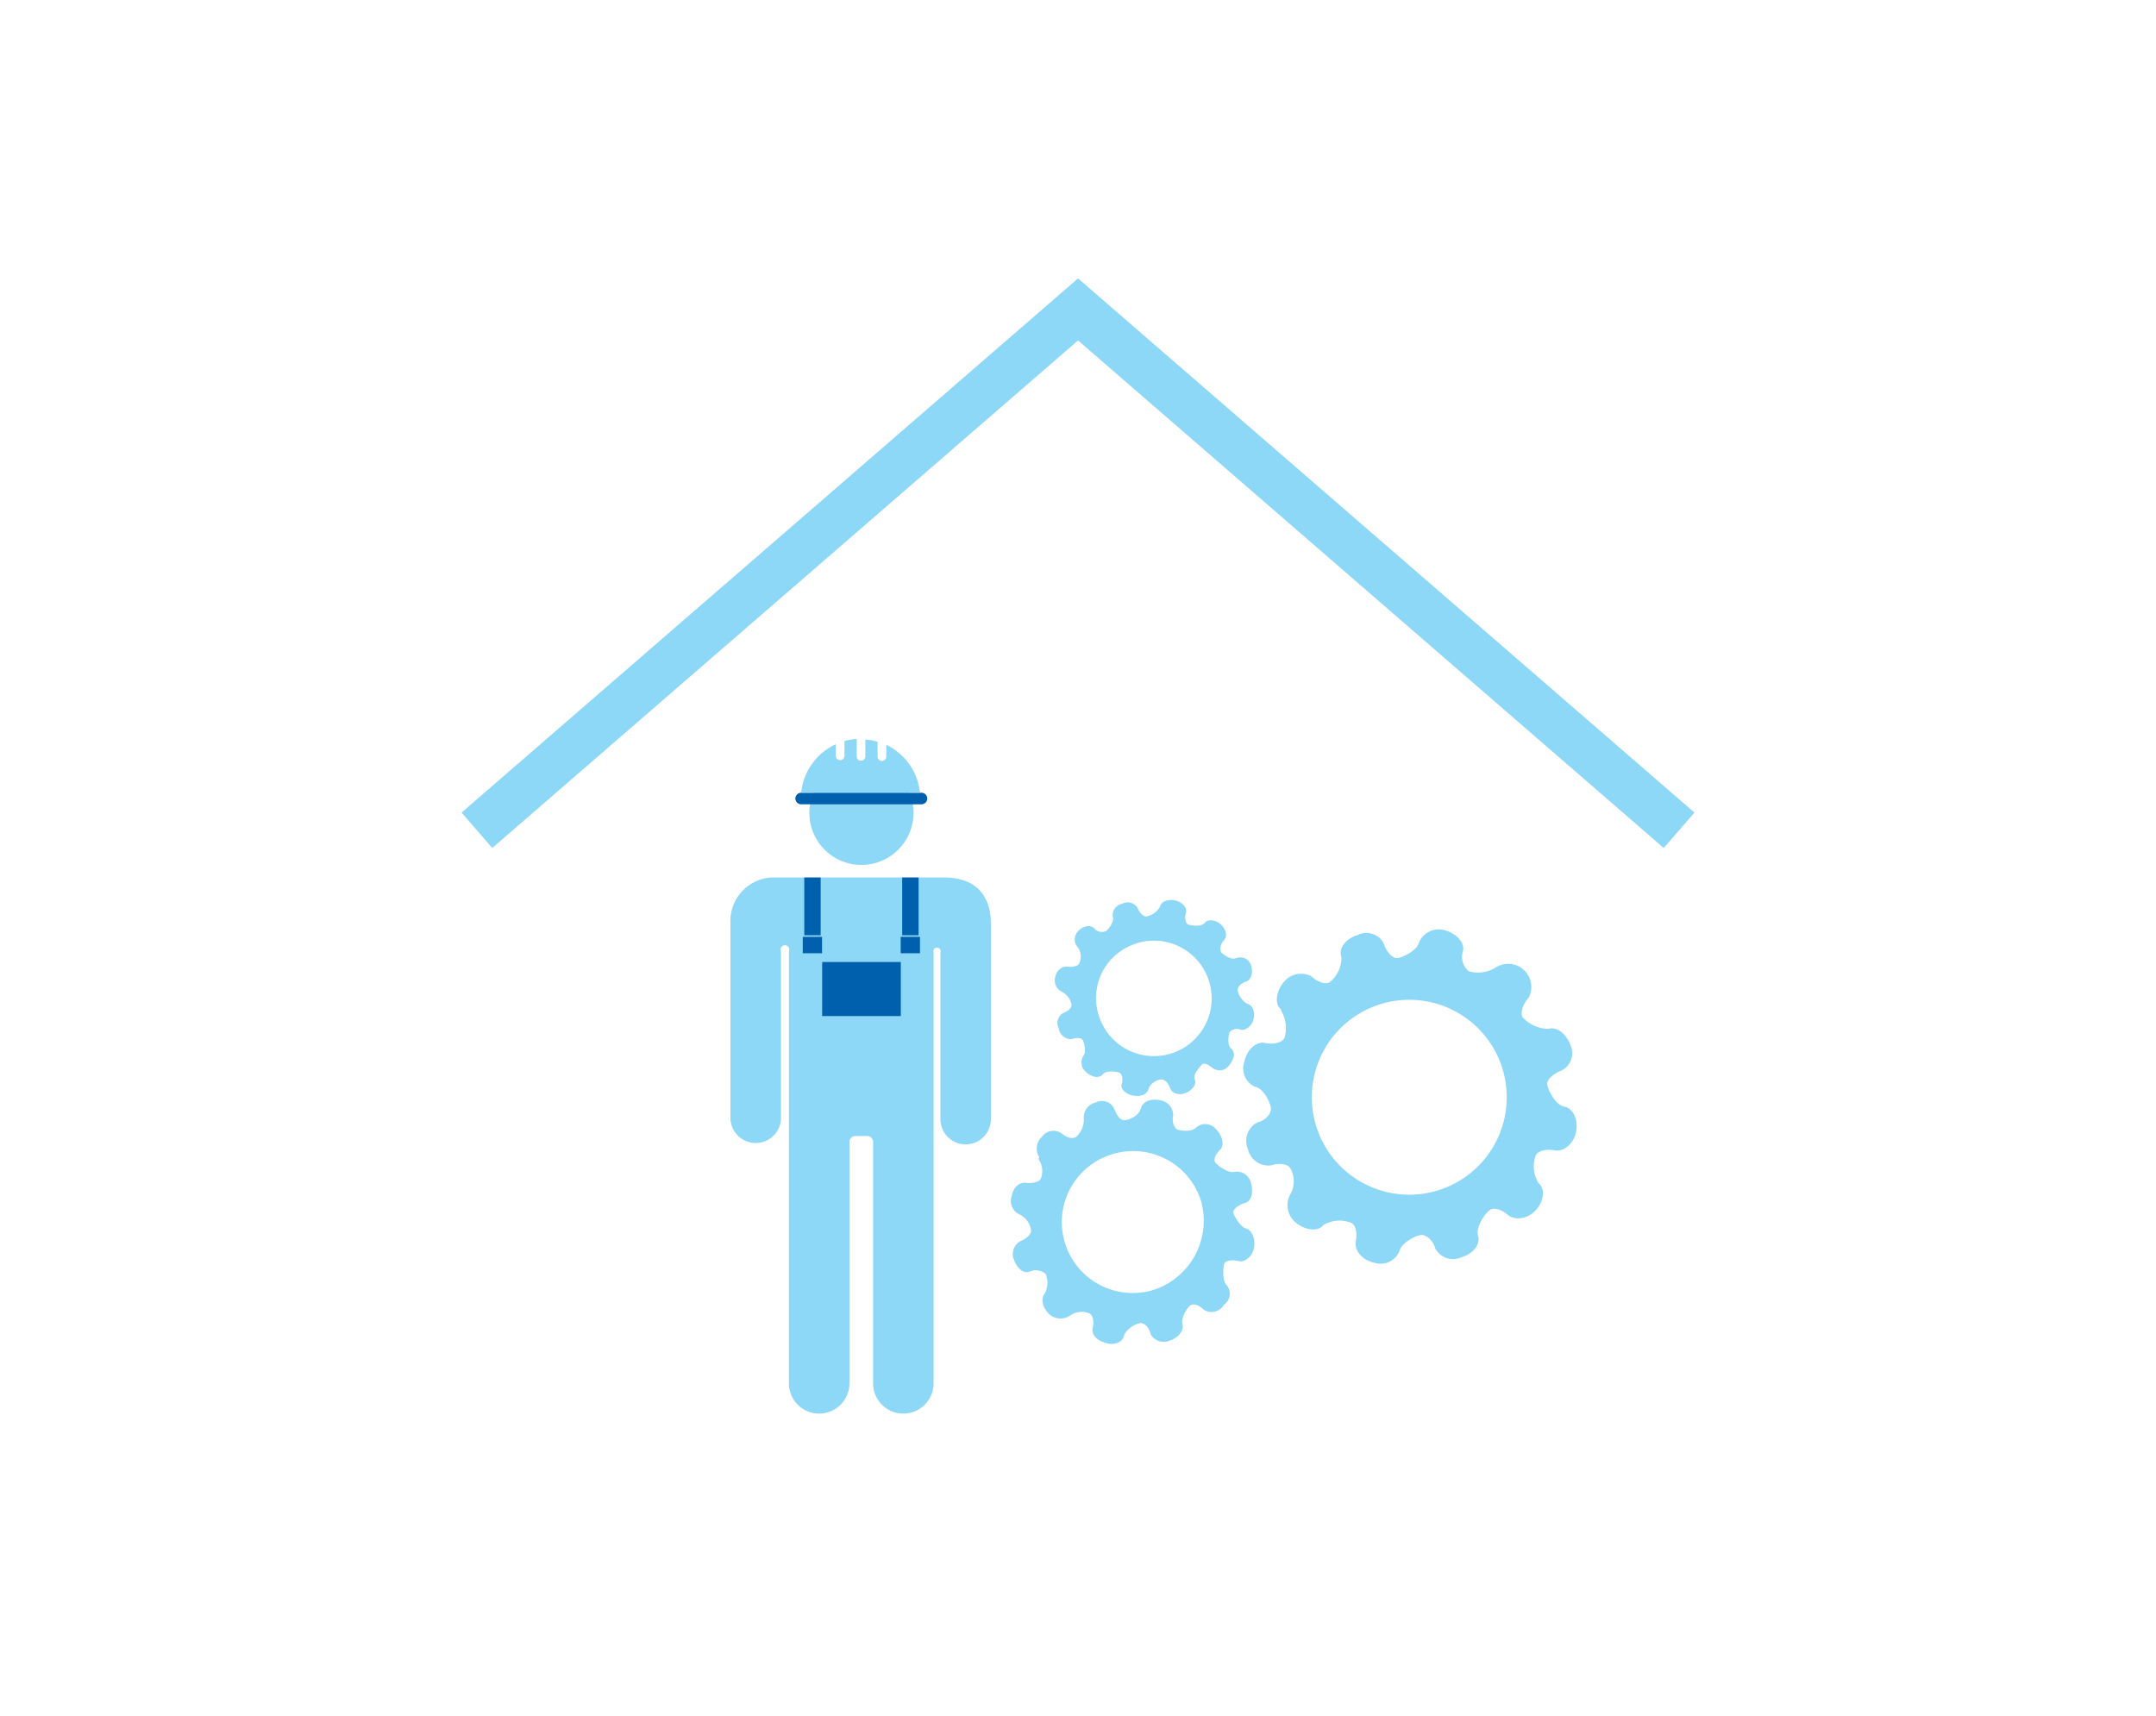 <svg id="Calque_1" data-name="Calque 1" xmlns="http://www.w3.org/2000/svg" viewBox="0 0 186.71 148.61"><defs><style>.cls-1,.cls-3{fill:none;stroke:#8dd7f7;stroke-miterlimit:10;}.cls-1{stroke-width:4.06px;}.cls-2,.cls-5{fill:#8dd7f7;}.cls-3{stroke-width:1.24px;}.cls-4{fill:#0060ae;}.cls-5{fill-rule:evenodd;}</style></defs><title>picto5</title><polyline class="cls-1" points="41.3 71.91 93.36 26.8 145.41 71.91"/><path class="cls-2" d="M74.6,65.89a4.51,4.51,0,1,1-4.51,4.51,4.51,4.51,0,0,1,4.51-4.51"/><path class="cls-2" d="M72.94,98.9v20.91a2,2,0,0,1-4,0V82.51a1,1,0,1,0-1.93,0V96.93a1.57,1.57,0,0,1-3.13,0V80a3.16,3.16,0,0,1,3.38-3.38H81.8c1.87,0,3.39.84,3.39,3.38V96.93a1.56,1.56,0,0,1-3.13,0V82.61a.94.94,0,1,0-1.83,0v37.2a2,2,0,0,1-4,0V98.9a1.13,1.13,0,0,0-1.13-1.13h-1a1.13,1.13,0,0,0-1.13,1.13"/><path class="cls-3" d="M72.94,98.9v20.91a2,2,0,0,1-4,0V82.51a1,1,0,1,0-1.93,0V96.93a1.57,1.57,0,0,1-3.13,0V80a3.16,3.16,0,0,1,3.38-3.38H81.8c1.87,0,3.39.84,3.39,3.38V96.93a1.56,1.56,0,0,1-3.13,0V82.61a.94.94,0,1,0-1.83,0v37.2a2,2,0,0,1-4,0V98.9a1.13,1.13,0,0,0-1.13-1.13h-1A1.13,1.13,0,0,0,72.94,98.9Z"/><path class="cls-4" d="M79.8,69.66H69.38a.48.48,0,1,1,0-1H79.8a.48.48,0,1,1,0,1"/><path class="cls-2" d="M76.75,64.53v1a.37.37,0,1,1-.75,0V64.25a5.06,5.06,0,0,0-1.06-.2v1.46a.37.37,0,1,1-.75,0V64a5.1,5.1,0,0,0-1.06.18v1.28a.37.37,0,0,1-.75,0v-1a5.18,5.18,0,0,0-3,4.2H79.67a5.19,5.19,0,0,0-2.93-4.16"/><rect class="cls-4" x="78.13" y="76" width="1.42" height="5"/><rect class="cls-4" x="78" y="81.14" width="1.67" height="1.42"/><rect class="cls-4" x="69.65" y="76" width="1.42" height="5"/><rect class="cls-4" x="69.52" y="81.14" width="1.67" height="1.42"/><rect class="cls-4" x="71.2" y="83.32" width="6.81" height="4.68"/><path class="cls-5" d="M119.45,87h0A8.44,8.44,0,1,1,114,97.59,8.44,8.44,0,0,1,119.45,87m-8.51.52a3,3,0,0,1,.3,2.37c-.22.44-1,.59-1.7.44s-1.55.52-1.78,1.63a1.74,1.74,0,0,0,.89,2.15c.82.15,1.41,1.48,1.41,1.92s-.44,1-1.18,1.19a1.79,1.79,0,0,0-.81,2.3,1.81,1.81,0,0,0,2,1.41c.67-.22,1.48-.15,1.7.3a2.32,2.32,0,0,1-.07,2.29,1.93,1.93,0,0,0,.52,2.37c.81.67,1.92.81,2.37.22a2.72,2.72,0,0,1,2.37-.22c.45.15.59.89.45,1.63s.52,1.63,1.63,1.85a1.77,1.77,0,0,0,2.15-1c.15-.74,1.48-1.41,1.93-1.41s1,.52,1.18,1.18a1.76,1.76,0,0,0,2.29.74c1-.3,1.63-1.11,1.41-1.85s.59-1.92,1-2.22,1.11,0,1.63.44,1.63.37,2.37-.44.81-1.85.22-2.37a2.71,2.71,0,0,1-.22-2.37c.15-.37.89-.59,1.63-.44s1.63-.52,1.85-1.56-.22-2.07-1-2.22S134.11,94.48,134,94s.52-1,1.18-1.26a1.67,1.67,0,0,0,.82-2.22c-.37-1-1.18-1.63-1.92-1.41a3.11,3.11,0,0,1-2.22-1c-.22-.37,0-1.11.52-1.7a2,2,0,0,0-2.89-2.59,2.89,2.89,0,0,1-2.29.3,1.59,1.59,0,0,1-.52-1.7c.22-.74-.52-1.55-1.55-1.85a1.86,1.86,0,0,0-2.22,1c-.15.74-1.41,1.33-1.85,1.41s-1-.52-1.26-1.33a1.69,1.69,0,0,0-2.22-.67c-1,.3-1.7,1.11-1.41,1.93a2.75,2.75,0,0,1-1,2.15c-.3.22-1,.07-1.63-.52a1.93,1.93,0,0,0-2.37.52c-.67.81-.82,1.92-.22,2.37"/><path class="cls-5" d="M96.21,100h0a6.16,6.16,0,0,1,7.77,3.92,6.3,6.3,0,0,1-4,7.77A6.14,6.14,0,1,1,96.21,100m-6.29.37h0a1.8,1.8,0,0,1,.22,1.7c-.15.3-.67.44-1.26.37s-1.11.37-1.26,1.11a1.3,1.3,0,0,0,.67,1.63,1.78,1.78,0,0,1,1,1.41c0,.3-.37.67-.89.89a1.27,1.27,0,0,0-.59,1.63c.3.81.89,1.26,1.41,1a1.31,1.31,0,0,1,1.33.22,2,2,0,0,1-.07,1.7c-.37.44-.22,1.19.37,1.78a1.47,1.47,0,0,0,1.78.15,1.8,1.8,0,0,1,1.7-.22c.3.15.44.66.3,1.26s.37,1.11,1.18,1.33,1.48-.15,1.55-.74a2.09,2.09,0,0,1,1.41-1c.37,0,.74.37.89,1a1.31,1.31,0,0,0,1.63.52c.74-.22,1.26-.89,1.11-1.41s.37-1.4.67-1.63.82,0,1.18.37A1.25,1.25,0,0,0,106,113a1.15,1.15,0,0,0,.22-1.7c-.37-.37-.3-1.41-.22-1.78s.74-.44,1.26-.3,1.18-.37,1.33-1.11-.15-1.56-.66-1.7-1-1-1.11-1.33.44-.74,1-.89.74-.89.52-1.7a1.24,1.24,0,0,0-1.41-1c-.52.15-1.33-.44-1.63-.74s0-.81.37-1.18.22-1.19-.37-1.78a1.2,1.2,0,0,0-1.7-.15c-.37.44-1.48.3-1.7.15s-.44-.67-.3-1.18a1.33,1.33,0,0,0-1.18-1.33c-.82-.15-1.48.15-1.63.74s-1,1-1.41,1-.67-.44-.89-1a1.18,1.18,0,0,0-1.63-.52,1.3,1.3,0,0,0-1,1.41,2,2,0,0,1-.67,1.55c-.29.22-.82.07-1.26-.3a1.22,1.22,0,0,0-1.7.3,1.39,1.39,0,0,0-.22,1.78"/><path class="cls-5" d="M98.43,81.7h0A5,5,0,1,1,95.17,88a4.94,4.94,0,0,1,3.26-6.29m-5.11.3h0a1.4,1.4,0,0,1,.15,1.41c-.07.22-.52.37-1,.3s-1,.3-1.11,1A1.1,1.1,0,0,0,92,85.92,1.62,1.62,0,0,1,92.8,87c0,.3-.3.59-.74.74a1,1,0,0,0-.37,1.33A1.08,1.08,0,0,0,92.8,90c.37-.15.89-.15,1,.15s.3,1,0,1.33a1.08,1.08,0,0,0,.3,1.41c.52.44,1.11.52,1.41.15s1.18-.22,1.41-.15.37.59.22,1,.37.89,1,1,1.18-.07,1.33-.59.82-.81,1.11-.81.59.3.74.74.74.67,1.33.44,1-.74.82-1.18.37-1,.59-1.26.59,0,1,.3a1,1,0,0,0,1.41-.3c.44-.52.52-1.11.15-1.41s-.22-1.18-.15-1.41a.86.86,0,0,1,1-.22c.44.07,1-.37,1.11-1s-.15-1.18-.59-1.26a1.75,1.75,0,0,1-.81-1.18c0-.29.3-.59.74-.74s.59-.74.45-1.33A1,1,0,0,0,107,83c-.44.15-1.11-.37-1.26-.52a1,1,0,0,1,.22-1c.37-.37.22-1-.22-1.4s-1.11-.52-1.41-.15-1.18.22-1.41.15-.37-.52-.22-1-.37-1-1-1.11-1.18.15-1.26.59a1.75,1.75,0,0,1-1.18.82c-.22,0-.59-.3-.74-.74a1,1,0,0,0-1.33-.37,1,1,0,0,0-.82,1.11c.15.44-.37,1.11-.59,1.26a.85.85,0,0,1-1-.22c-.37-.37-1-.22-1.41.22S93,81.7,93.32,82"/></svg>